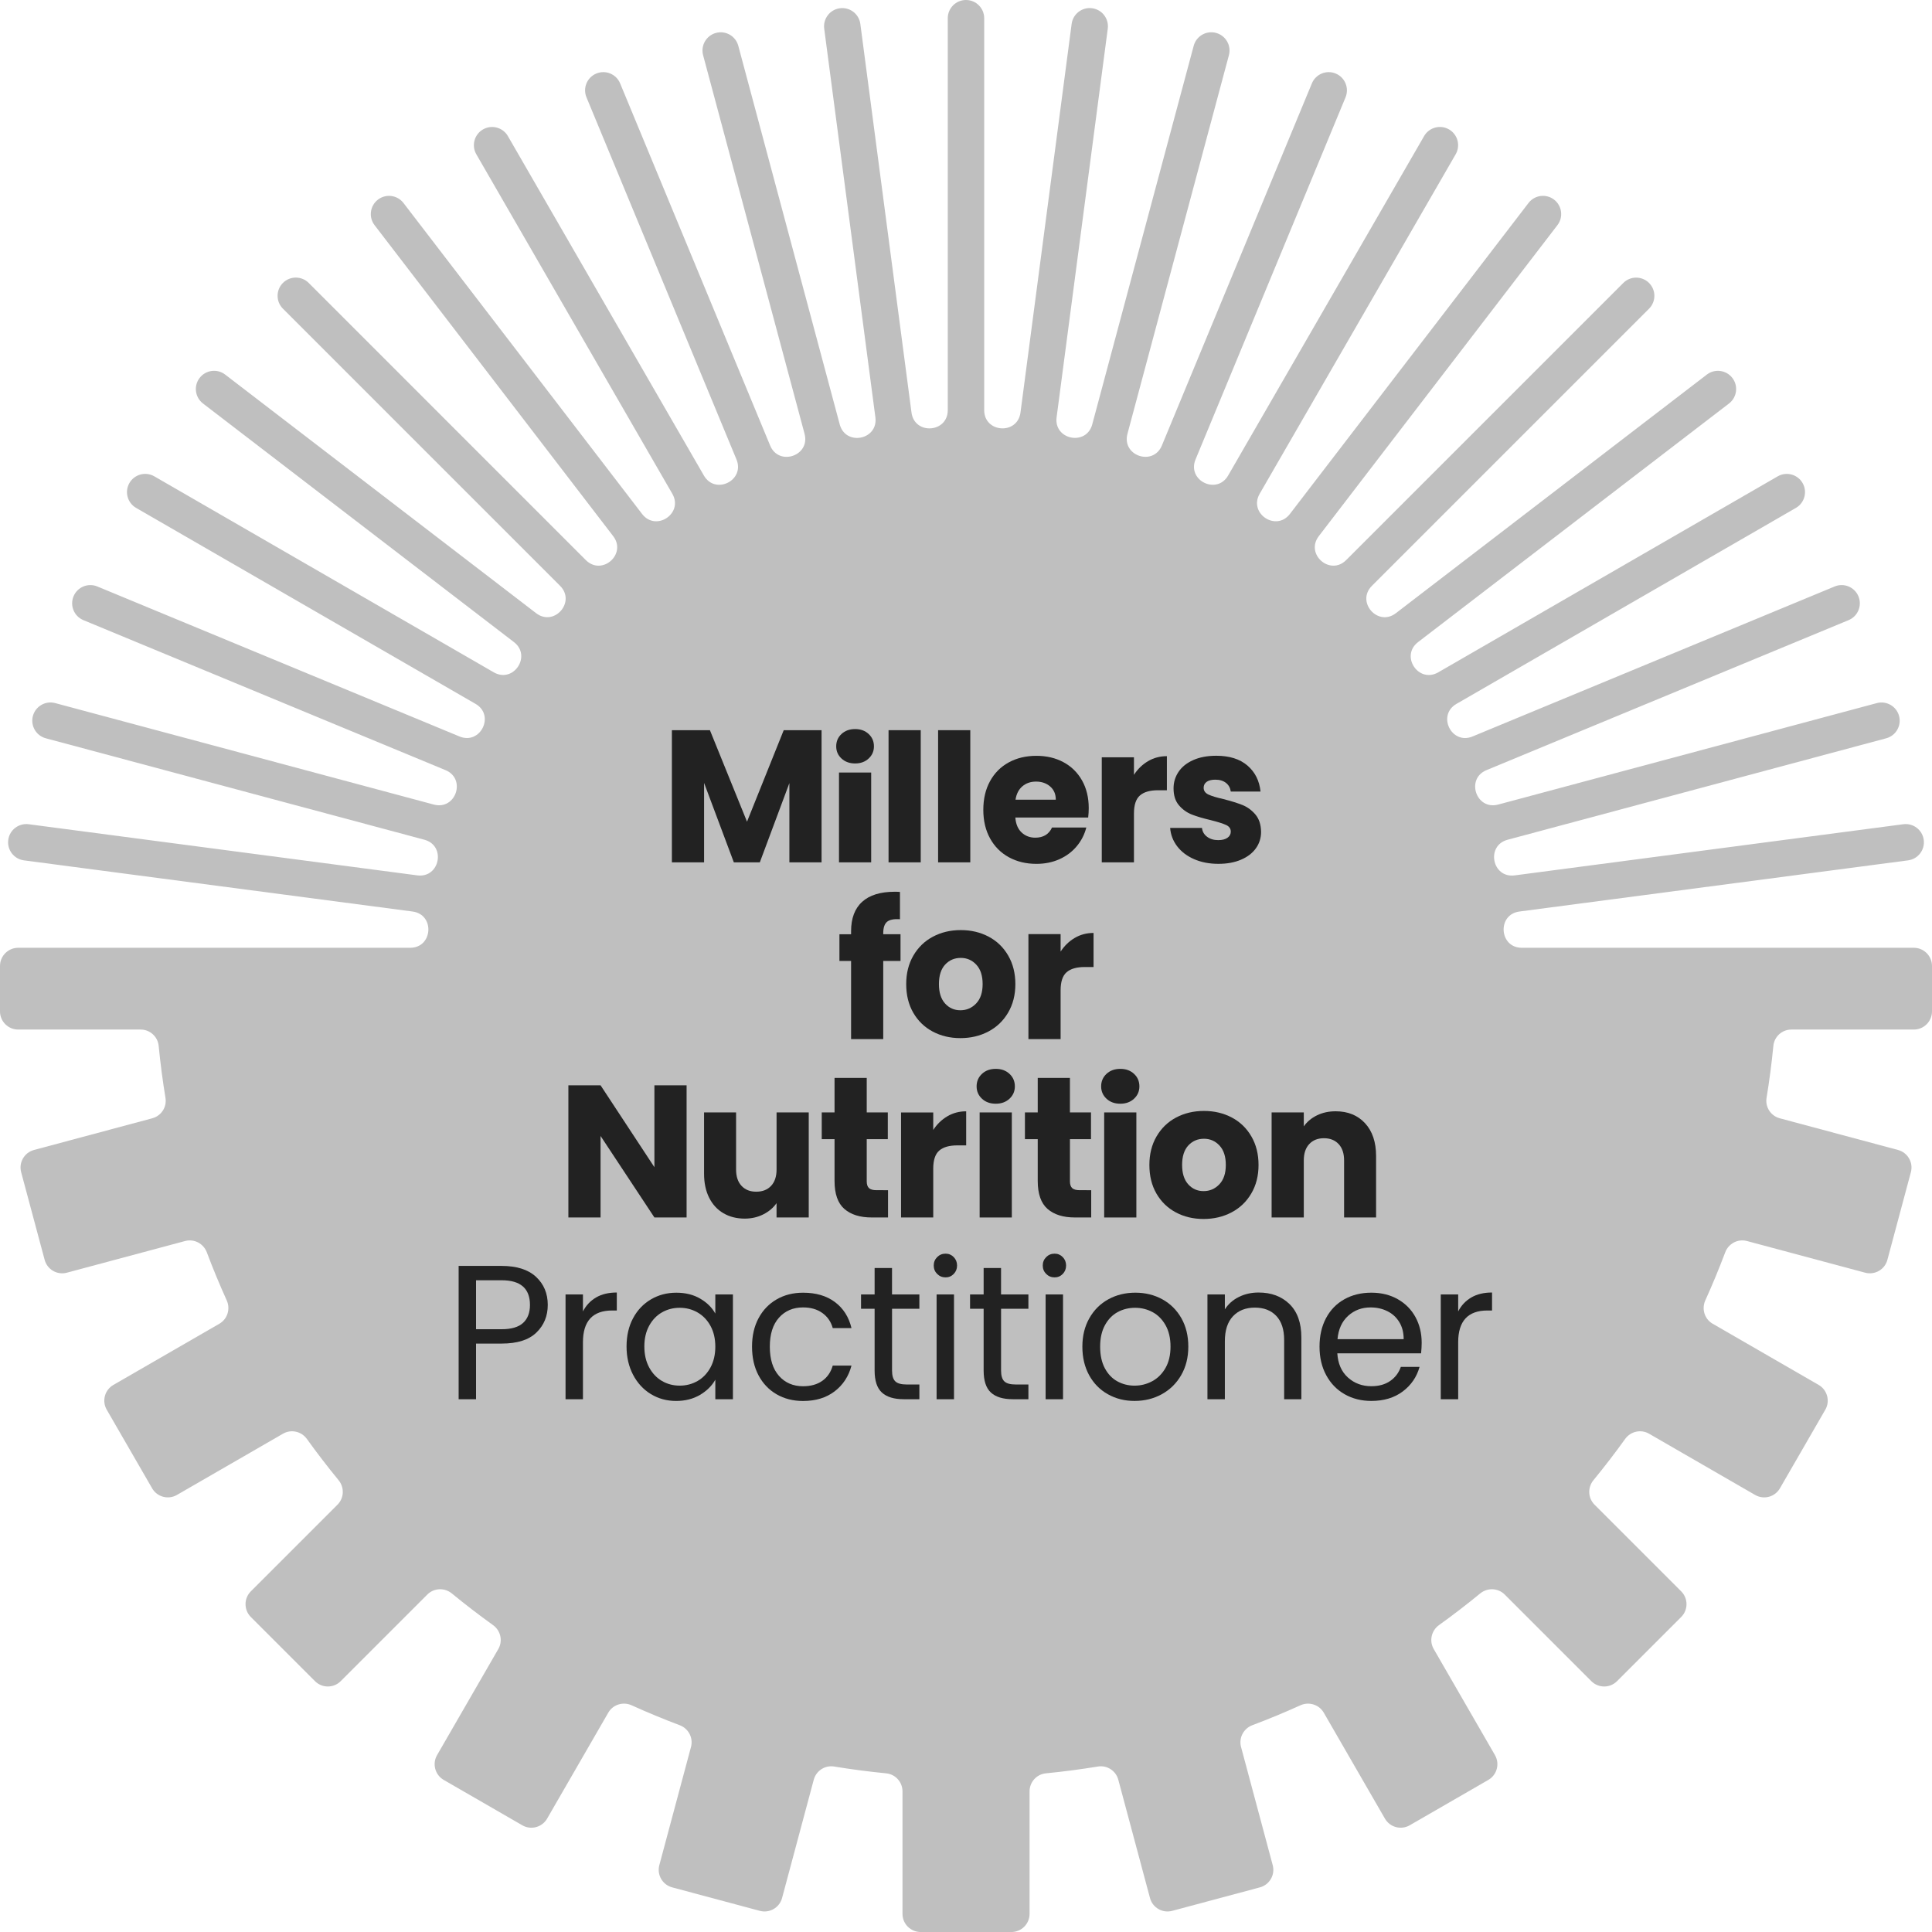 <?xml version="1.0" encoding="utf-8"?>
<!-- Generator: Adobe Illustrator 28.0.0, SVG Export Plug-In . SVG Version: 6.00 Build 0)  -->
<svg version="1.1" xmlns="http://www.w3.org/2000/svg" xmlns:xlink="http://www.w3.org/1999/xlink" x="0px" y="0px"
	 viewBox="0 0 1000 1000" style="enable-background:new 0 0 1000 1000;" xml:space="preserve">
<style type="text/css">
	.st0{fill:#FF9955;}
	.st1{fill:#222222;}
	.st2{fill:#E6B10E;}
	.st3{fill:#BFBFBF;}
</style>
<g id="Layer_1">
	<g>
		<path class="st3" d="M1000,523.48V500c0-5.21-4.22-9.43-9.43-9.43H787.7c-11.77,0-12.9-17.24-1.23-18.77l201.14-26.48
			c5.16-0.68,8.8-5.42,8.12-10.58c-0.68-5.16-5.41-8.8-10.58-8.12L784,453.1c-11.67,1.54-15.04-15.41-3.67-18.45l195.96-52.51
			c5.03-1.35,8.01-6.52,6.67-11.55c-1.35-5.03-6.52-8.01-11.55-6.66l-195.96,52.51c-11.37,3.05-16.93-13.31-6.05-17.82l187.43-77.64
			c4.81-1.99,7.09-7.51,5.1-12.32c-1.99-4.81-7.51-7.1-12.32-5.1l-187.43,77.64c-10.88,4.5-18.52-10.99-8.32-16.87l175.7-101.44
			c4.51-2.6,6.05-8.37,3.45-12.88c-2.6-4.51-8.37-6.05-12.88-3.45l-175.7,101.44c-10.2,5.89-19.79-8.48-10.45-15.65l160.95-123.5
			c4.13-3.17,4.91-9.09,1.74-13.22c-3.17-4.13-9.09-4.91-13.22-1.74l-160.95,123.5c-9.34,7.17-20.73-5.82-12.41-14.15l143.45-143.45
			c3.68-3.68,3.68-9.65,0-13.33v0c-3.68-3.68-9.65-3.68-13.33,0L696.77,289.9c-8.33,8.33-21.32-3.07-14.15-12.41l123.5-160.95
			c3.17-4.13,2.39-10.05-1.74-13.22c-4.13-3.17-10.05-2.39-13.22,1.74l-123.5,160.95c-7.17,9.34-21.53-0.26-15.65-10.45
			l101.44-175.7c2.6-4.51,1.06-10.28-3.45-12.88v0c-4.51-2.6-10.27-1.06-12.88,3.45L635.68,246.13c-5.89,10.2-21.38,2.56-16.87-8.32
			l77.64-187.43c1.99-4.81-0.29-10.32-5.1-12.32c-4.81-2-10.33,0.29-12.32,5.1l-77.64,187.43c-4.51,10.88-20.86,5.33-17.82-6.05
			l52.51-195.96c1.35-5.03-1.64-10.2-6.67-11.55c-5.03-1.35-10.2,1.64-11.55,6.66l-52.51,195.96c-3.05,11.37-19.99,8-18.45-3.67
			l26.48-201.14c0.68-5.16-2.95-9.9-8.12-10.58c-5.16-0.68-9.9,2.95-10.58,8.12L528.2,213.53c-1.54,11.67-18.78,10.54-18.78-1.23
			V9.43c0-5.21-4.22-9.43-9.43-9.43s-9.43,4.22-9.43,9.43V212.3c0,11.78-17.24,12.9-18.77,1.23L445.31,12.39
			c-0.68-5.16-5.42-8.8-10.58-8.12c-5.16,0.68-8.8,5.42-8.12,10.58L453.1,216c1.54,11.67-15.41,15.04-18.46,3.67L382.14,23.7
			c-1.35-5.03-6.52-8.01-11.55-6.66c-5.03,1.35-8.01,6.52-6.66,11.55l52.51,195.96c3.05,11.38-13.31,16.93-17.82,6.05L320.98,43.16
			c-1.99-4.81-7.51-7.1-12.32-5.1c-4.81,1.99-7.1,7.51-5.1,12.32l77.64,187.43c4.5,10.88-10.99,18.52-16.87,8.32L262.88,70.44
			c-2.6-4.51-8.37-6.05-12.88-3.45v0c-4.51,2.6-6.05,8.37-3.45,12.88l101.44,175.7c5.89,10.19-8.48,19.79-15.65,10.45l-123.5-160.95
			c-3.17-4.13-9.09-4.91-13.22-1.74c-4.13,3.17-4.91,9.09-1.74,13.22l123.5,160.95c7.17,9.34-5.82,20.73-14.15,12.41L159.78,146.44
			c-3.68-3.68-9.65-3.68-13.34,0v0c-3.68,3.68-3.68,9.65,0,13.33L289.9,303.23c8.33,8.33-3.07,21.32-12.41,14.15l-160.95-123.5
			c-4.13-3.17-10.05-2.39-13.22,1.74c-3.17,4.13-2.39,10.05,1.74,13.22l160.95,123.5c9.34,7.17-0.26,21.53-10.45,15.65L79.87,246.55
			c-4.51-2.6-10.28-1.06-12.88,3.45c-2.6,4.51-1.06,10.28,3.45,12.88l175.7,101.44c10.2,5.89,2.55,21.38-8.32,16.87L50.38,303.56
			c-4.81-1.99-10.32,0.29-12.32,5.1c-1.99,4.81,0.29,10.32,5.1,12.32l187.43,77.64c10.88,4.5,5.32,20.86-6.05,17.82L28.58,363.92
			c-5.03-1.35-10.2,1.64-11.55,6.66c-1.35,5.03,1.64,10.2,6.66,11.55l195.96,52.51c11.37,3.05,8,19.99-3.67,18.45L14.85,426.62
			c-5.16-0.68-9.9,2.95-10.58,8.12c-0.68,5.16,2.95,9.9,8.12,10.58l201.14,26.48c11.67,1.54,10.54,18.77-1.23,18.77H9.43
			C4.22,490.57,0,494.79,0,500v23.49c0,5.19,4.21,9.4,9.39,9.4h63.39c4.81,0,8.87,3.63,9.34,8.42c0.89,9.08,2.07,18.08,3.53,26.97
			c0.78,4.75-2.2,9.3-6.84,10.54l-61.21,16.4c-5.01,1.34-7.99,6.5-6.65,11.51l12.16,45.37c1.34,5.01,6.5,7.99,11.51,6.64
			l61.17-16.39c4.7-1.26,9.54,1.3,11.26,5.85c3.17,8.42,6.61,16.72,10.3,24.87c2.01,4.43,0.4,9.66-3.82,12.1l-54.84,31.66
			c-4.5,2.6-6.04,8.34-3.44,12.84l23.49,40.67c2.59,4.5,8.34,6.03,12.83,3.44l54.91-31.7c4.21-2.43,9.54-1.22,12.38,2.73
			c5.24,7.29,10.71,14.41,16.39,21.33c3.09,3.76,2.88,9.23-0.56,12.68l-44.85,44.85c-3.67,3.67-3.67,9.62,0,13.29l33.21,33.21
			c3.67,3.67,9.62,3.67,13.29,0l44.85-44.85c3.44-3.44,8.91-3.64,12.68-0.56c6.93,5.69,14.04,11.15,21.33,16.39
			c3.95,2.84,5.16,8.17,2.73,12.38l-31.7,54.91c-2.6,4.5-1.05,10.24,3.44,12.84l40.67,23.48c4.5,2.6,10.24,1.05,12.84-3.44
			l31.66-54.84c2.43-4.22,7.66-5.83,12.1-3.82c8.15,3.69,16.45,7.13,24.87,10.3c4.56,1.72,7.11,6.55,5.85,11.26l-16.39,61.17
			c-1.34,5.01,1.63,10.17,6.65,11.51l45.37,12.15c5.01,1.34,10.17-1.63,11.51-6.64l16.4-61.22c1.25-4.64,5.79-7.62,10.54-6.84
			c8.9,1.46,17.89,2.64,26.97,3.53c4.79,0.47,8.42,4.53,8.42,9.34v63.39c0,5.19,4.21,9.4,9.4,9.4h46.97c5.19,0,9.4-4.21,9.4-9.4
			v-63.39c0-4.81,3.63-8.87,8.42-9.34c9.08-0.89,18.07-2.07,26.97-3.53c4.74-0.78,9.3,2.2,10.54,6.84l16.4,61.22
			c1.34,5.01,6.49,7.99,11.51,6.64l45.37-12.15c5.01-1.34,7.99-6.5,6.64-11.51l-16.39-61.17c-1.26-4.7,1.3-9.54,5.85-11.26
			c8.42-3.17,16.72-6.61,24.87-10.3c4.43-2,9.66-0.39,12.1,3.82l31.66,54.84c2.6,4.49,8.34,6.03,12.83,3.44l40.68-23.48
			c4.49-2.6,6.03-8.34,3.44-12.84l-31.7-54.91c-2.43-4.21-1.22-9.54,2.73-12.38c7.29-5.24,14.41-10.71,21.33-16.39
			c3.76-3.08,9.23-2.88,12.68,0.56l44.85,44.85c3.67,3.67,9.62,3.67,13.29,0l33.21-33.21c3.67-3.67,3.67-9.62,0-13.29l-44.85-44.85
			c-3.44-3.44-3.65-8.91-0.56-12.68c5.69-6.93,11.15-14.04,16.39-21.33c2.84-3.95,8.17-5.16,12.38-2.73l54.91,31.7
			c4.49,2.6,10.24,1.06,12.84-3.44l23.48-40.67c2.6-4.5,1.05-10.24-3.44-12.84l-54.84-31.66c-4.22-2.43-5.83-7.66-3.82-12.1
			c3.69-8.15,7.13-16.45,10.3-24.87c1.72-4.55,6.55-7.11,11.26-5.85l61.17,16.39c5.01,1.34,10.17-1.63,11.51-6.64l12.16-45.37
			c1.34-5.01-1.63-10.16-6.64-11.51l-61.22-16.4c-4.64-1.24-7.62-5.79-6.84-10.54c1.46-8.9,2.64-17.89,3.53-26.97
			c0.47-4.79,4.53-8.42,9.34-8.42h63.39C995.79,532.88,1000,528.67,1000,523.48"/>
	</g>
	<path class="st1" d="M508.27,568.7c-1.85-1.72-2.78-3.85-2.78-6.39c0-2.6,0.93-4.76,2.78-6.49c1.85-1.72,4.24-2.58,7.17-2.58
		c2.86,0,5.22,0.86,7.07,2.58c1.85,1.72,2.78,3.89,2.78,6.49c0,2.54-0.93,4.67-2.78,6.39c-1.85,1.72-4.21,2.58-7.07,2.58
		C512.51,571.29,510.12,570.43,508.27,568.7z"/>
	<path class="st1" d="M572.73,568.7c-1.85-1.72-2.78-3.85-2.78-6.39c0-2.6,0.93-4.76,2.78-6.49c1.85-1.72,4.24-2.58,7.17-2.58
		c2.86,0,5.22,0.86,7.07,2.58c1.85,1.72,2.78,3.89,2.78,6.49c0,2.54-0.93,4.67-2.78,6.39c-1.85,1.72-4.21,2.58-7.07,2.58
		C576.97,571.29,574.58,570.43,572.73,568.7z"/>
	<g>
		<path class="st1" d="M425.24,377.94v68.41h-16.66v-41.02l-15.3,41.02h-13.45l-15.4-41.12v41.12h-16.66v-68.41h19.68l19.2,47.36
			l19-47.36H425.24z"/>
		<path class="st1" d="M435.56,392.61c-1.83-1.7-2.74-3.8-2.74-6.3c0-2.57,0.91-4.7,2.74-6.4c1.83-1.7,4.19-2.55,7.07-2.55
			c2.82,0,5.15,0.85,6.98,2.55c1.83,1.7,2.74,3.83,2.74,6.4c0,2.5-0.91,4.6-2.74,6.3c-1.83,1.7-4.15,2.55-6.98,2.55
			C439.75,395.16,437.39,394.31,435.56,392.61z"/>
		<rect x="434.26" y="399.86" class="st1" width="16.66" height="46.49"/>
		<path class="st1" d="M476.57,377.94v68.41h-16.66v-68.41H476.57z"/>
		<path class="st1" d="M502.22,377.94v68.41h-16.66v-68.41H502.22z"/>
		<path class="st1" d="M563.24,423.15h-37.71c0.26,3.38,1.35,5.96,3.27,7.75c1.91,1.79,4.27,2.68,7.06,2.68
			c4.16,0,7.05-1.75,8.67-5.26h17.74c-0.91,3.57-2.55,6.79-4.92,9.65c-2.37,2.86-5.34,5.1-8.92,6.72
			c-3.57,1.62-7.57,2.44-11.99,2.44c-5.33,0-10.07-1.14-14.23-3.41c-4.16-2.27-7.41-5.52-9.74-9.74c-2.34-4.22-3.51-9.16-3.51-14.81
			c0-5.65,1.15-10.59,3.46-14.81c2.31-4.22,5.54-7.47,9.7-9.74c4.16-2.27,8.93-3.41,14.32-3.41c5.26,0,9.94,1.1,14.03,3.31
			c4.09,2.21,7.29,5.36,9.6,9.45c2.3,4.09,3.46,8.87,3.46,14.32C563.53,419.84,563.43,421.47,563.24,423.15z M546.48,413.9
			c0-2.86-0.97-5.13-2.92-6.82c-1.95-1.69-4.39-2.53-7.31-2.53c-2.79,0-5.15,0.81-7.06,2.44c-1.92,1.63-3.1,3.93-3.56,6.92H546.48z"
			/>
		<path class="st1" d="M594.24,393.97c2.92-1.72,6.17-2.58,9.74-2.58v17.64h-4.58c-4.16,0-7.28,0.89-9.35,2.68
			c-2.08,1.79-3.12,4.92-3.12,9.4v25.24h-16.66v-54.37h16.66v9.06C588.88,398.05,591.32,395.69,594.24,393.97z"/>
		<path class="st1" d="M618.05,444.69c-3.7-1.62-6.63-3.85-8.77-6.67c-2.14-2.83-3.35-5.99-3.61-9.5h16.47
			c0.2,1.89,1.07,3.41,2.63,4.58c1.56,1.17,3.47,1.75,5.75,1.75c2.08,0,3.69-0.41,4.82-1.22c1.14-0.81,1.71-1.87,1.71-3.17
			c0-1.56-0.81-2.71-2.44-3.46c-1.63-0.75-4.26-1.57-7.89-2.49c-3.9-0.91-7.15-1.87-9.74-2.87c-2.6-1.01-4.84-2.6-6.72-4.78
			c-1.89-2.18-2.83-5.12-2.83-8.82c0-3.12,0.86-5.96,2.58-8.53c1.72-2.57,4.25-4.6,7.6-6.09c3.34-1.49,7.32-2.24,11.94-2.24
			c6.82,0,12.2,1.69,16.13,5.07c3.93,3.38,6.19,7.86,6.77,13.45h-15.4c-0.26-1.88-1.09-3.38-2.49-4.48c-1.4-1.1-3.23-1.66-5.51-1.66
			c-1.95,0-3.44,0.37-4.48,1.12c-1.04,0.75-1.56,1.77-1.56,3.07c0,1.56,0.83,2.73,2.48,3.51c1.66,0.78,4.24,1.56,7.75,2.34
			c4.03,1.04,7.31,2.06,9.84,3.07c2.53,1.01,4.76,2.63,6.68,4.87c1.92,2.24,2.91,5.25,2.97,9.01c0,3.18-0.89,6.03-2.68,8.53
			c-1.79,2.5-4.35,4.47-7.7,5.9c-3.35,1.43-7.23,2.14-11.64,2.14C625.97,447.13,621.75,446.31,618.05,444.69z"/>
	</g>
	<path class="st1" d="M490.35,577.79c2.92-1.72,6.17-2.58,9.74-2.58v17.64h-4.58c-4.16,0-7.28,0.89-9.35,2.68
		c-2.08,1.79-3.12,4.92-3.12,9.4v25.24h-16.66v-54.37h16.66v9.06C484.99,581.86,487.43,579.51,490.35,577.79z"/>
	<path class="st1" d="M355.38,630.16h-16.66l-27.87-42.19v42.19h-16.66v-68.41h16.66l27.87,42.39v-42.39h16.66V630.16z"/>
	<path class="st1" d="M418.6,575.79v54.38h-16.66v-7.41c-1.69,2.4-3.98,4.34-6.87,5.8c-2.89,1.46-6.09,2.19-9.6,2.19
		c-4.16,0-7.83-0.92-11.01-2.78c-3.18-1.85-5.65-4.53-7.41-8.04c-1.75-3.51-2.63-7.63-2.63-12.37v-31.77h16.57v29.53
		c0,3.64,0.94,6.47,2.83,8.48c1.88,2.02,4.42,3.02,7.6,3.02c3.25,0,5.81-1.01,7.7-3.02c1.88-2.01,2.83-4.84,2.83-8.48v-29.53H418.6z
		"/>
	<path class="st1" d="M459.64,616.03v14.13h-8.48c-6.04,0-10.75-1.48-14.13-4.43c-3.38-2.95-5.07-7.78-5.07-14.47v-21.63h-6.63
		v-13.84h6.63v-17.86h16.66v17.86h10.91v13.84h-10.91v21.83c0,1.62,0.39,2.79,1.17,3.51c0.78,0.72,2.08,1.07,3.9,1.07H459.64z"/>
	<path class="st1" d="M564.81,616.03v14.13h-8.48c-6.04,0-10.75-1.48-14.13-4.43c-3.38-2.95-5.07-7.78-5.07-14.47v-21.63h-6.63
		v-13.84h6.63v-17.86h16.66v17.86h10.91v13.84H553.8v21.83c0,1.62,0.39,2.79,1.17,3.51c0.78,0.72,2.08,1.07,3.9,1.07H564.81z"/>
	<rect x="507.06" y="575.79" class="st1" width="16.66" height="54.38"/>
	<rect x="571.52" y="575.79" class="st1" width="16.66" height="54.38"/>
	<path class="st1" d="M608.61,627.53c-4.26-2.27-7.6-5.52-10.04-9.74c-2.44-4.22-3.65-9.16-3.65-14.81c0-5.59,1.23-10.51,3.7-14.76
		c2.47-4.25,5.85-7.52,10.13-9.79c4.29-2.27,9.09-3.41,14.42-3.41c5.33,0,10.13,1.14,14.42,3.41c4.29,2.27,7.67,5.54,10.13,9.79
		c2.47,4.26,3.7,9.18,3.7,14.76c0,5.59-1.25,10.51-3.75,14.76c-2.5,4.26-5.91,7.52-10.23,9.79c-4.32,2.27-9.15,3.41-14.47,3.41
		C617.66,630.94,612.87,629.81,608.61,627.53z M631.12,613.01c2.24-2.34,3.36-5.68,3.36-10.04c0-4.35-1.09-7.7-3.27-10.04
		c-2.18-2.34-4.86-3.51-8.04-3.51c-3.25,0-5.94,1.16-8.09,3.46c-2.14,2.31-3.22,5.67-3.22,10.09c0,4.35,1.06,7.7,3.17,10.04
		c2.11,2.34,4.76,3.51,7.94,3.51C626.17,616.52,628.88,615.35,631.12,613.01z"/>
	<path class="st1" d="M706.56,581.39c3.8,4.13,5.7,9.79,5.7,17.01v31.77H695.7v-29.53c0-3.64-0.94-6.46-2.83-8.48
		c-1.89-2.01-4.42-3.02-7.6-3.02c-3.18,0-5.72,1.01-7.6,3.02c-1.89,2.01-2.83,4.84-2.83,8.48v29.53h-16.66v-54.38h16.66V583
		c1.69-2.4,3.96-4.3,6.82-5.7c2.86-1.4,6.07-2.1,9.65-2.1C697.68,575.2,702.76,577.27,706.56,581.39z"/>
	<g>
		<path class="st1" d="M482.74,533.92c-4.26-2.27-7.6-5.52-10.04-9.74c-2.44-4.22-3.65-9.16-3.65-14.81c0-5.59,1.23-10.51,3.7-14.76
			c2.47-4.25,5.85-7.52,10.13-9.79c4.29-2.27,9.09-3.41,14.42-3.41c5.33,0,10.13,1.14,14.42,3.41c4.29,2.27,7.67,5.54,10.13,9.79
			c2.47,4.26,3.7,9.18,3.7,14.76c0,5.59-1.25,10.51-3.75,14.76c-2.5,4.26-5.91,7.52-10.23,9.79c-4.32,2.28-9.15,3.41-14.47,3.41
			C491.78,537.33,486.99,536.19,482.74,533.92z M505.25,519.4c2.24-2.34,3.36-5.68,3.36-10.04c0-4.35-1.09-7.7-3.27-10.04
			c-2.18-2.34-4.86-3.51-8.04-3.51c-3.25,0-5.94,1.15-8.09,3.46c-2.14,2.31-3.22,5.67-3.22,10.09c0,4.35,1.06,7.7,3.17,10.04
			c2.11,2.34,4.76,3.51,7.94,3.51C500.29,522.91,503.01,521.74,505.25,519.4z"/>
		<path class="st1" d="M556.28,485.47c2.92-1.72,6.17-2.58,9.74-2.58v17.64h-4.58c-4.16,0-7.28,0.89-9.35,2.68
			c-2.08,1.79-3.12,4.92-3.12,9.4v25.24h-16.66v-54.37h16.66v9.06C550.92,489.55,553.35,487.19,556.28,485.47z"/>
		<path class="st1" d="M466.11,497.38h-8.95v40.47h-16.64v-40.47h-6.03v-13.81h6.03V482c0-6.68,1.91-11.76,5.74-15.23
			c3.83-3.47,9.44-5.2,16.83-5.2c1.23,0,2.14,0.03,2.73,0.1v14.11c-3.18-0.19-5.42,0.26-6.71,1.36c-1.3,1.1-1.95,3.08-1.95,5.93
			v0.49h8.95V497.38z"/>
	</g>
	<g>
		<path class="st1" d="M277.63,689.74c-3.93,3.8-9.92,5.69-17.97,5.69H246.4v28.81h-9.01v-69h22.27c7.79,0,13.71,1.88,17.77,5.64
			c4.06,3.76,6.09,8.61,6.09,14.55C283.52,681.17,281.56,685.94,277.63,689.74z M270.75,684.74c2.38-2.18,3.56-5.28,3.56-9.31
			c0-8.51-4.88-12.77-14.65-12.77H246.4V688h13.27C264.68,688,268.38,686.91,270.75,684.74z"/>
		<path class="st1" d="M308.52,671.57c2.94-1.72,6.52-2.57,10.74-2.57v9.31h-2.38c-10.1,0-15.15,5.48-15.15,16.43v29.5h-9.01v-54.25
			h9.01v8.81C303.32,675.69,305.58,673.29,308.52,671.57z"/>
		<path class="st1" d="M327.67,682.31c2.24-4.19,5.33-7.44,9.26-9.75c3.93-2.31,8.3-3.46,13.12-3.46c4.75,0,8.88,1.02,12.38,3.07
			c3.5,2.05,6.1,4.62,7.82,7.72v-9.9h9.11v54.25h-9.11v-10.1c-1.78,3.17-4.44,5.79-7.97,7.87c-3.53,2.08-7.64,3.12-12.33,3.12
			c-4.82,0-9.17-1.19-13.07-3.56c-3.89-2.38-6.96-5.71-9.21-10c-2.24-4.29-3.37-9.17-3.37-14.65
			C324.31,691.37,325.43,686.5,327.67,682.31z M367.77,686.32c-1.65-3.04-3.88-5.36-6.68-6.98c-2.81-1.62-5.89-2.43-9.26-2.43
			s-6.43,0.79-9.21,2.38s-4.98,3.9-6.63,6.93c-1.65,3.04-2.48,6.6-2.48,10.69c0,4.16,0.83,7.77,2.48,10.84
			c1.65,3.07,3.86,5.41,6.63,7.03s5.84,2.42,9.21,2.42s6.45-0.81,9.26-2.42c2.8-1.62,5.03-3.96,6.68-7.03
			c1.65-3.07,2.48-6.65,2.48-10.74C370.24,692.92,369.42,689.36,367.77,686.32z"/>
		<path class="st1" d="M392.62,682.31c2.24-4.19,5.36-7.44,9.36-9.75c3.99-2.31,8.56-3.46,13.71-3.46c6.67,0,12.16,1.62,16.48,4.85
			c4.32,3.23,7.18,7.72,8.56,13.46h-9.7c-0.92-3.3-2.72-5.91-5.4-7.82c-2.67-1.91-5.99-2.87-9.95-2.87c-5.15,0-9.31,1.77-12.47,5.3
			c-3.17,3.53-4.75,8.53-4.75,15c0,6.53,1.58,11.58,4.75,15.15c3.17,3.56,7.33,5.35,12.47,5.35c3.96,0,7.26-0.92,9.9-2.77
			c2.64-1.85,4.46-4.49,5.45-7.92h9.7c-1.45,5.54-4.36,9.98-8.71,13.32c-4.36,3.33-9.8,5-16.33,5c-5.15,0-9.72-1.15-13.71-3.46
			c-3.99-2.31-7.11-5.58-9.36-9.8c-2.24-4.22-3.37-9.17-3.37-14.85C389.25,691.4,390.37,686.5,392.62,682.31z"/>
		<path class="st1" d="M461.72,677.41v31.98c0,2.64,0.56,4.5,1.68,5.59c1.12,1.09,3.07,1.63,5.84,1.63h6.63v7.62h-8.12
			c-5.02,0-8.78-1.15-11.29-3.46c-2.51-2.31-3.76-6.1-3.76-11.38v-31.98h-7.03v-7.42h7.03v-13.66h9.01v13.66h14.16v7.42H461.72z"/>
		<path class="st1" d="M485.08,659.39c-1.19-1.19-1.78-2.64-1.78-4.36c0-1.71,0.59-3.17,1.78-4.36c1.19-1.19,2.64-1.78,4.36-1.78
			c1.65,0,3.05,0.59,4.21,1.78c1.15,1.19,1.73,2.64,1.73,4.36c0,1.72-0.58,3.17-1.73,4.36c-1.16,1.19-2.56,1.78-4.21,1.78
			C487.72,661.17,486.27,660.58,485.08,659.39z M493.79,669.99v54.25h-9.01v-54.25H493.79z"/>
		<path class="st1" d="M518.15,677.41v31.98c0,2.64,0.56,4.5,1.68,5.59c1.12,1.09,3.07,1.63,5.84,1.63h6.63v7.62h-8.12
			c-5.02,0-8.78-1.15-11.29-3.46c-2.51-2.31-3.76-6.1-3.76-11.38v-31.98h-7.03v-7.42h7.03v-13.66h9.01v13.66h14.16v7.42H518.15z"/>
		<path class="st1" d="M541.51,659.39c-1.19-1.19-1.78-2.64-1.78-4.36c0-1.71,0.59-3.17,1.78-4.36c1.19-1.19,2.64-1.78,4.36-1.78
			c1.65,0,3.05,0.59,4.21,1.78c1.15,1.19,1.73,2.64,1.73,4.36c0,1.72-0.58,3.17-1.73,4.36c-1.16,1.19-2.56,1.78-4.21,1.78
			C544.15,661.17,542.7,660.58,541.51,659.39z M550.22,669.99v54.25h-9.01v-54.25H550.22z"/>
		<path class="st1" d="M573.44,721.66c-4.12-2.31-7.36-5.59-9.7-9.85c-2.34-4.26-3.51-9.19-3.51-14.8c0-5.54,1.2-10.45,3.61-14.7
			c2.41-4.26,5.69-7.52,9.85-9.8c4.16-2.28,8.81-3.42,13.96-3.42c5.15,0,9.8,1.14,13.96,3.42c4.16,2.28,7.44,5.53,9.85,9.75
			s3.61,9.14,3.61,14.75c0,5.61-1.24,10.54-3.71,14.8c-2.47,4.26-5.83,7.54-10.05,9.85c-4.22,2.31-8.91,3.46-14.06,3.46
			C582.16,725.13,577.56,723.97,573.44,721.66z M596.36,714.93c2.84-1.52,5.13-3.79,6.88-6.83c1.75-3.04,2.62-6.73,2.62-11.09
			c0-4.36-0.86-8.05-2.57-11.09c-1.72-3.03-3.96-5.3-6.73-6.78c-2.77-1.48-5.78-2.23-9.01-2.23c-3.3,0-6.32,0.74-9.06,2.23
			c-2.74,1.49-4.93,3.75-6.58,6.78c-1.65,3.04-2.48,6.73-2.48,11.09c0,4.42,0.81,8.15,2.43,11.19c1.62,3.04,3.78,5.3,6.48,6.78
			c2.71,1.49,5.68,2.23,8.91,2.23C590.48,717.21,593.52,716.45,596.36,714.93z"/>
		<path class="st1" d="M667.44,674.98c4.09,3.99,6.14,9.75,6.14,17.28v31.98h-8.91v-30.69c0-5.41-1.35-9.55-4.06-12.42
			c-2.71-2.87-6.4-4.31-11.09-4.31c-4.75,0-8.53,1.49-11.33,4.46c-2.81,2.97-4.21,7.29-4.21,12.97v30h-9.01v-54.25h9.01v7.72
			c1.78-2.77,4.21-4.92,7.28-6.43c3.07-1.52,6.45-2.28,10.15-2.28C658,669,663.34,670.99,667.44,674.98z"/>
		<path class="st1" d="M735.55,700.48h-43.36c0.33,5.35,2.16,9.52,5.5,12.52c3.33,3,7.38,4.5,12.13,4.5c3.89,0,7.14-0.91,9.75-2.72
			c2.61-1.81,4.44-4.24,5.49-7.28h9.7c-1.45,5.21-4.36,9.46-8.71,12.72c-4.36,3.27-9.77,4.9-16.24,4.9c-5.15,0-9.75-1.15-13.81-3.46
			c-4.06-2.31-7.24-5.59-9.55-9.85c-2.31-4.26-3.47-9.19-3.47-14.8c0-5.61,1.12-10.53,3.37-14.75c2.24-4.22,5.4-7.47,9.46-9.75
			c4.06-2.28,8.73-3.42,14.01-3.42c5.15,0,9.7,1.12,13.66,3.37c3.96,2.25,7.01,5.33,9.16,9.26c2.14,3.93,3.22,8.37,3.22,13.32
			C735.85,696.75,735.75,698.56,735.55,700.48z M724.26,684.29c-1.52-2.48-3.58-4.36-6.19-5.64c-2.61-1.29-5.49-1.93-8.66-1.93
			c-4.55,0-8.43,1.45-11.63,4.36c-3.2,2.91-5.03,6.93-5.49,12.08h34.25C726.54,689.72,725.78,686.77,724.26,684.29z"/>
		<path class="st1" d="M761.54,671.57c2.94-1.72,6.52-2.57,10.74-2.57v9.31h-2.38c-10.1,0-15.15,5.48-15.15,16.43v29.5h-9.01v-54.25
			h9.01v8.81C756.34,675.69,758.6,673.29,761.54,671.57z"/>
	</g>
</g>
<g id="Layer_2">
</g>
<g id="Layer_3">
</g>
</svg>
